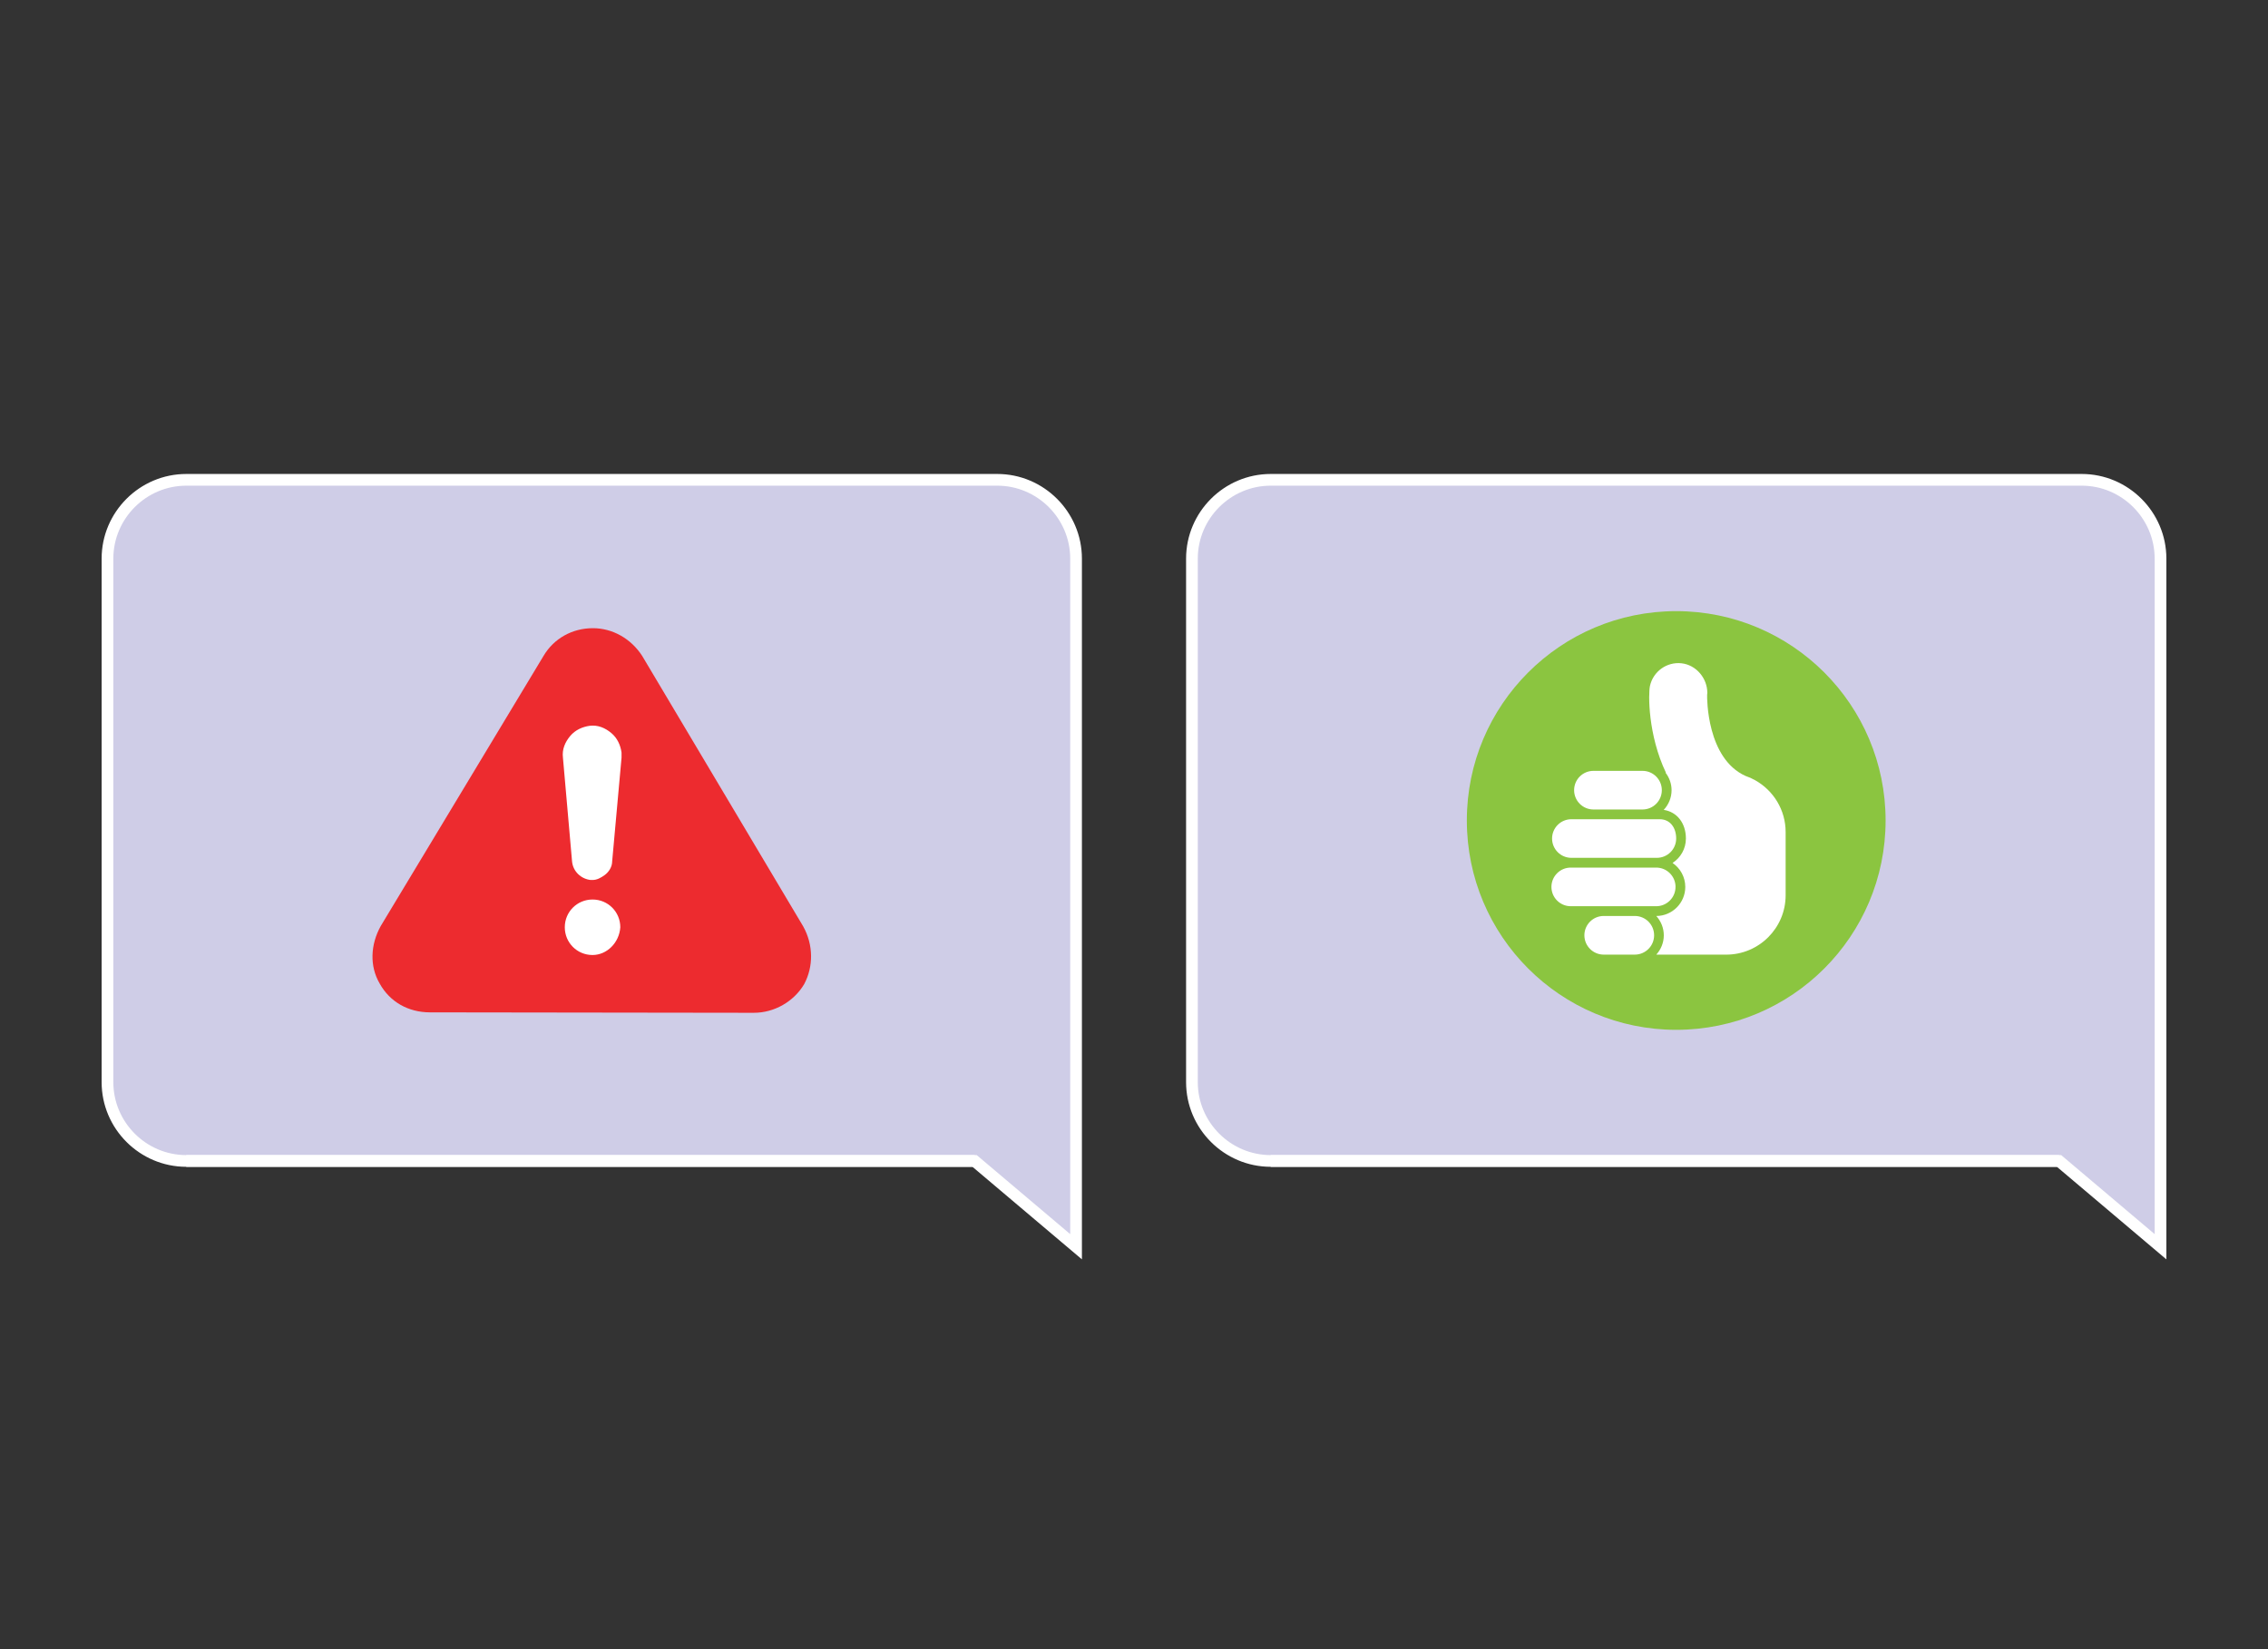 <?xml version="1.0" encoding="UTF-8"?>
<svg id="Layer_1" data-name="Layer 1" xmlns="http://www.w3.org/2000/svg" xmlns:xlink="http://www.w3.org/1999/xlink" viewBox="0 0 1100 800">
  <rect x="0" y="0" width="1100" height="800" fill="#333333" stroke="none"/>
  <defs>
    <style>
      .cls-1, .cls-2 {
        fill: none;
      }

      .cls-3 {
        fill: #a3238e;
      }

      .cls-4 {
        fill: #b1694d;
      }

      .cls-5 {
        fill: #842575;
      }

      .cls-6 {
        fill: #fff;
      }

      .cls-7 {
        fill: #cfcde7;
        stroke: #fff;
        stroke-width: 5.68px;
      }

      .cls-7, .cls-2 {
        stroke-miterlimit: 10;
      }

      .cls-8 {
        fill: #8bc540;
      }

      .cls-9 {
        fill: #ed2b2f;
      }

      .cls-2 {
        stroke: #8bc540;
        stroke-width: 7.45px;
      }

      .cls-10 {
        clip-path: url(#clippath);
      }
    </style>
    <clipPath id="clippath">
      <rect class="cls-1" y="-996" width="1100" height="800"/>
    </clipPath>
  </defs>
  <g class="cls-10">
    <g>
      <polygon class="cls-4" points="790.85 -302.72 830.83 -16.5 787.81 81.49 731.46 45.79 703.7 -59.88 703.7 -319.31 790.85 -302.72"/>
      <path class="cls-3" d="M591.69-466.55c38.91,0,102.86-10,134.13,32.86,21.85,29.95,0,413.16,24.43,538.91,19.5,100.36-403.26-42.82-403.26-42.82,0,0,10.07-262.36-7.6-343.25-17.67-80.89,60.02-161.32,60.02-161.32l192.28-24.39Z"/>
      <rect class="cls-5" x="558.55" y="-450.66" width="28.49" height="494.68"/>
    </g>
  </g>
  <g>
    <g>
      <path class="cls-7" d="M52.13,270.98v253.97c0,21.02,17.2,38.22,38.22,38.22h382.33l49.22,41.62v-333.81c0-21.02-17.2-38.22-38.22-38.22H90.35c-21.02,0-38.22,17.2-38.22,38.22Z"/>
      <line class="cls-7" x1="90.35" y1="563.17" x2="472.68" y2="563.17"/>
    </g>
    <g>
      <polygon class="cls-6" points="280.19 329.7 245.47 394.2 245.39 449.75 279.99 477.05 322.35 467.01 337.37 426.94 307 337.79 280.19 329.7"/>
      <path class="cls-9" d="M389.59,449.44l-78.1-131.22c-5.47-8.48-14.44-13.48-23.91-13.49-9.97-.01-18.95,4.96-23.95,13.43l-78.95,131.02c-5,8.97-5.51,19.44-.54,27.92,4.97,8.98,13.94,13.98,24.41,13.99l157.05.21c9.97.01,19.45-5.46,24.45-13.93,4.5-8.47,4.51-18.94-.46-27.92ZM287.37,463.27c-7.48,0-13.45-6-13.44-13.48,0-7.48,6-13.45,13.48-13.44s13.45,6,13.44,13.48c-.51,7.48-6.5,13.45-13.48,13.44ZM301.45,367.56l-4.55,50.35c0,2.49-1.5,4.98-3.5,6.48-2,1.49-3.99,2.49-5.99,2.48h-1c-4.49-.51-8.47-4-8.96-8.99l-4.42-50.36c-.49-3.99,1.01-7.48,3.5-10.47,2.5-2.99,5.99-4.48,9.48-4.97,3.99-.49,7.48,1.01,10.47,3.5,2.99,2.5,4.48,5.99,4.97,9.48,0,1,0,1.99,0,2.49Z"/>
    </g>
    <g>
      <path class="cls-7" d="M578.1,270.98v253.97c0,21.02,17.2,38.22,38.22,38.22h382.33l49.22,41.62v-333.81c0-21.02-17.2-38.22-38.22-38.22h-393.33c-21.02,0-38.22,17.2-38.22,38.22Z"/>
      <line class="cls-7" x1="616.31" y1="563.17" x2="998.64" y2="563.17"/>
    </g>
    <g>
      <g>
        <circle class="cls-8" cx="812.98" cy="398.01" r="101.55"/>
        <g>
          <path class="cls-2" d="M851.33,378.52s-.01-.01-.01-.01c-1.52-.85-3.11-1.56-4.78-2.13-18.78-8.52-18.62-37.77-18.57-39.3.02-.32.1-.61.1-.93,0-7.18-5.43-13.62-12.56-14.4-7.12-.77-13.71,3.97-15.26,10.98-.85,3.84-.99,23.78,7.74,42.08h-.19c1.82,2.38,2.93,5.31,2.93,8.51,0,3.7-1.47,7.05-3.81,9.55,6.41.96,10.76,6.38,10.76,13.91,0,4.96-2.59,9.32-6.47,11.83,3.71,2.53,6.17,6.79,6.17,11.64,0,7.75-6.31,14.08-14.06,14.09,2.24,2.5,3.64,5.77,3.64,9.38,0,3.6-1.4,6.87-3.64,9.37h33.89c15.92,0,28.84-12.9,28.84-28.82v-30.61c.01-10.79-5.93-20.19-14.71-25.13Z"/>
          <path class="cls-2" d="M792.88,444.33h-15.07c-5.17,0-9.37,4.19-9.37,9.38,0,5.16,4.2,9.37,9.37,9.37h10.01s5.07,0,5.07,0c5.17,0,9.37-4.21,9.37-9.37,0-5.19-4.19-9.38-9.37-9.38Z"/>
          <path class="cls-2" d="M812.65,430.24c0-5.17-4.19-9.38-9.37-9.38h-41.15s-.3,0-.3,0c-5.17,0-9.37,4.2-9.37,9.37,0,5.17,4.19,9.37,9.37,9.37h15.97s15.07,0,15.07,0h10.41c5.17,0,9.36-4.2,9.36-9.37Z"/>
          <path class="cls-2" d="M762.14,416.13h41.15s.29,0,.29,0c5.18,0,9.38-4.19,9.38-9.37,0-5.17-2.85-9.36-8.03-9.36h-1.34s-6.95,0-6.95,0h-23.81s-10.68,0-10.68,0c-5.19,0-9.38,4.19-9.38,9.36,0,5.18,4.19,9.37,9.37,9.37Z"/>
          <path class="cls-2" d="M772.83,392.68h23.81c5.16,0,9.36-4.2,9.36-9.37,0-5.17-4.2-9.37-9.36-9.37h-23.81c-5.18,0-9.37,4.19-9.37,9.37,0,5.16,4.19,9.37,9.37,9.37Z"/>
        </g>
      </g>
      <g>
        <path class="cls-8" d="M851.33,378.52s-.01-.01-.01-.01c-1.52-.85-3.11-1.56-4.78-2.13-18.78-8.52-18.62-37.77-18.57-39.3.02-.32.1-.61.1-.93,0-7.18-5.43-13.62-12.56-14.4-7.12-.77-13.71,3.97-15.26,10.98-.85,3.84-.99,23.78,7.74,42.08h-.19c1.82,2.38,2.93,5.31,2.93,8.51,0,3.7-1.47,7.05-3.81,9.55,6.41.96,10.76,6.38,10.76,13.91,0,4.96-2.59,9.32-6.47,11.83,3.71,2.53,6.17,6.79,6.17,11.64,0,7.75-6.31,14.08-14.06,14.09,2.24,2.5,3.64,5.77,3.64,9.38,0,3.6-1.4,6.87-3.64,9.37h33.89c15.92,0,28.84-12.9,28.84-28.82v-30.61c.01-10.79-5.93-20.19-14.71-25.13Z"/>
        <path class="cls-8" d="M792.88,444.33h-15.07c-5.17,0-9.37,4.19-9.37,9.38,0,5.16,4.2,9.37,9.37,9.37h10.01s5.07,0,5.07,0c5.17,0,9.37-4.21,9.37-9.37,0-5.19-4.19-9.38-9.37-9.38Z"/>
        <path class="cls-8" d="M812.65,430.24c0-5.17-4.19-9.38-9.37-9.38h-41.15s-.3,0-.3,0c-5.17,0-9.37,4.2-9.37,9.37,0,5.17,4.19,9.37,9.37,9.37h15.97s15.07,0,15.07,0h10.41c5.17,0,9.36-4.2,9.36-9.37Z"/>
        <path class="cls-8" d="M762.14,416.13h41.15s.29,0,.29,0c5.18,0,9.38-4.19,9.38-9.37,0-5.17-2.85-9.36-8.03-9.36h-1.34s-6.95,0-6.95,0h-23.81s-10.68,0-10.68,0c-5.19,0-9.38,4.19-9.38,9.36,0,5.18,4.19,9.37,9.37,9.37Z"/>
        <path class="cls-8" d="M772.83,392.68h23.81c5.16,0,9.36-4.2,9.36-9.37,0-5.17-4.2-9.37-9.36-9.37h-23.81c-5.18,0-9.37,4.19-9.37,9.37,0,5.16,4.19,9.37,9.37,9.37Z"/>
      </g>
      <g>
        <path class="cls-6" d="M851.33,378.52s-.01-.01-.01-.01c-1.52-.85-3.11-1.56-4.78-2.13-18.78-8.52-18.62-37.77-18.57-39.3.02-.32.1-.61.1-.93,0-7.18-5.43-13.62-12.56-14.4-7.12-.77-13.71,3.97-15.26,10.98-.85,3.84-.99,23.78,7.74,42.08h-.19c1.82,2.38,2.93,5.31,2.93,8.51,0,3.7-1.47,7.05-3.81,9.55,6.41.96,10.76,6.38,10.76,13.91,0,4.96-2.59,9.32-6.47,11.83,3.71,2.53,6.17,6.79,6.17,11.64,0,7.75-6.31,14.08-14.06,14.09,2.24,2.5,3.64,5.77,3.64,9.38,0,3.6-1.4,6.87-3.64,9.37h33.89c15.92,0,28.84-12.9,28.84-28.82v-30.61c.01-10.79-5.93-20.19-14.71-25.13Z"/>
        <path class="cls-6" d="M792.88,444.33h-15.07c-5.17,0-9.37,4.19-9.37,9.38,0,5.16,4.2,9.37,9.37,9.37h10.01s5.07,0,5.07,0c5.17,0,9.37-4.21,9.37-9.37,0-5.19-4.19-9.38-9.37-9.38Z"/>
        <path class="cls-6" d="M812.65,430.24c0-5.17-4.19-9.38-9.37-9.38h-41.15s-.3,0-.3,0c-5.17,0-9.37,4.2-9.37,9.37,0,5.17,4.19,9.37,9.37,9.37h15.97s15.07,0,15.07,0h10.41c5.17,0,9.36-4.2,9.36-9.37Z"/>
        <path class="cls-6" d="M762.14,416.13h41.15s.29,0,.29,0c5.18,0,9.38-4.19,9.38-9.37,0-5.17-2.85-9.36-8.03-9.36h-1.34s-6.95,0-6.95,0h-23.81s-10.68,0-10.68,0c-5.19,0-9.38,4.19-9.38,9.36,0,5.18,4.19,9.37,9.37,9.37Z"/>
        <path class="cls-6" d="M772.83,392.68h23.81c5.16,0,9.36-4.2,9.36-9.37,0-5.17-4.2-9.37-9.36-9.37h-23.81c-5.18,0-9.37,4.19-9.37,9.37,0,5.16,4.19,9.37,9.37,9.37Z"/>
      </g>
    </g>
  </g>
</svg>